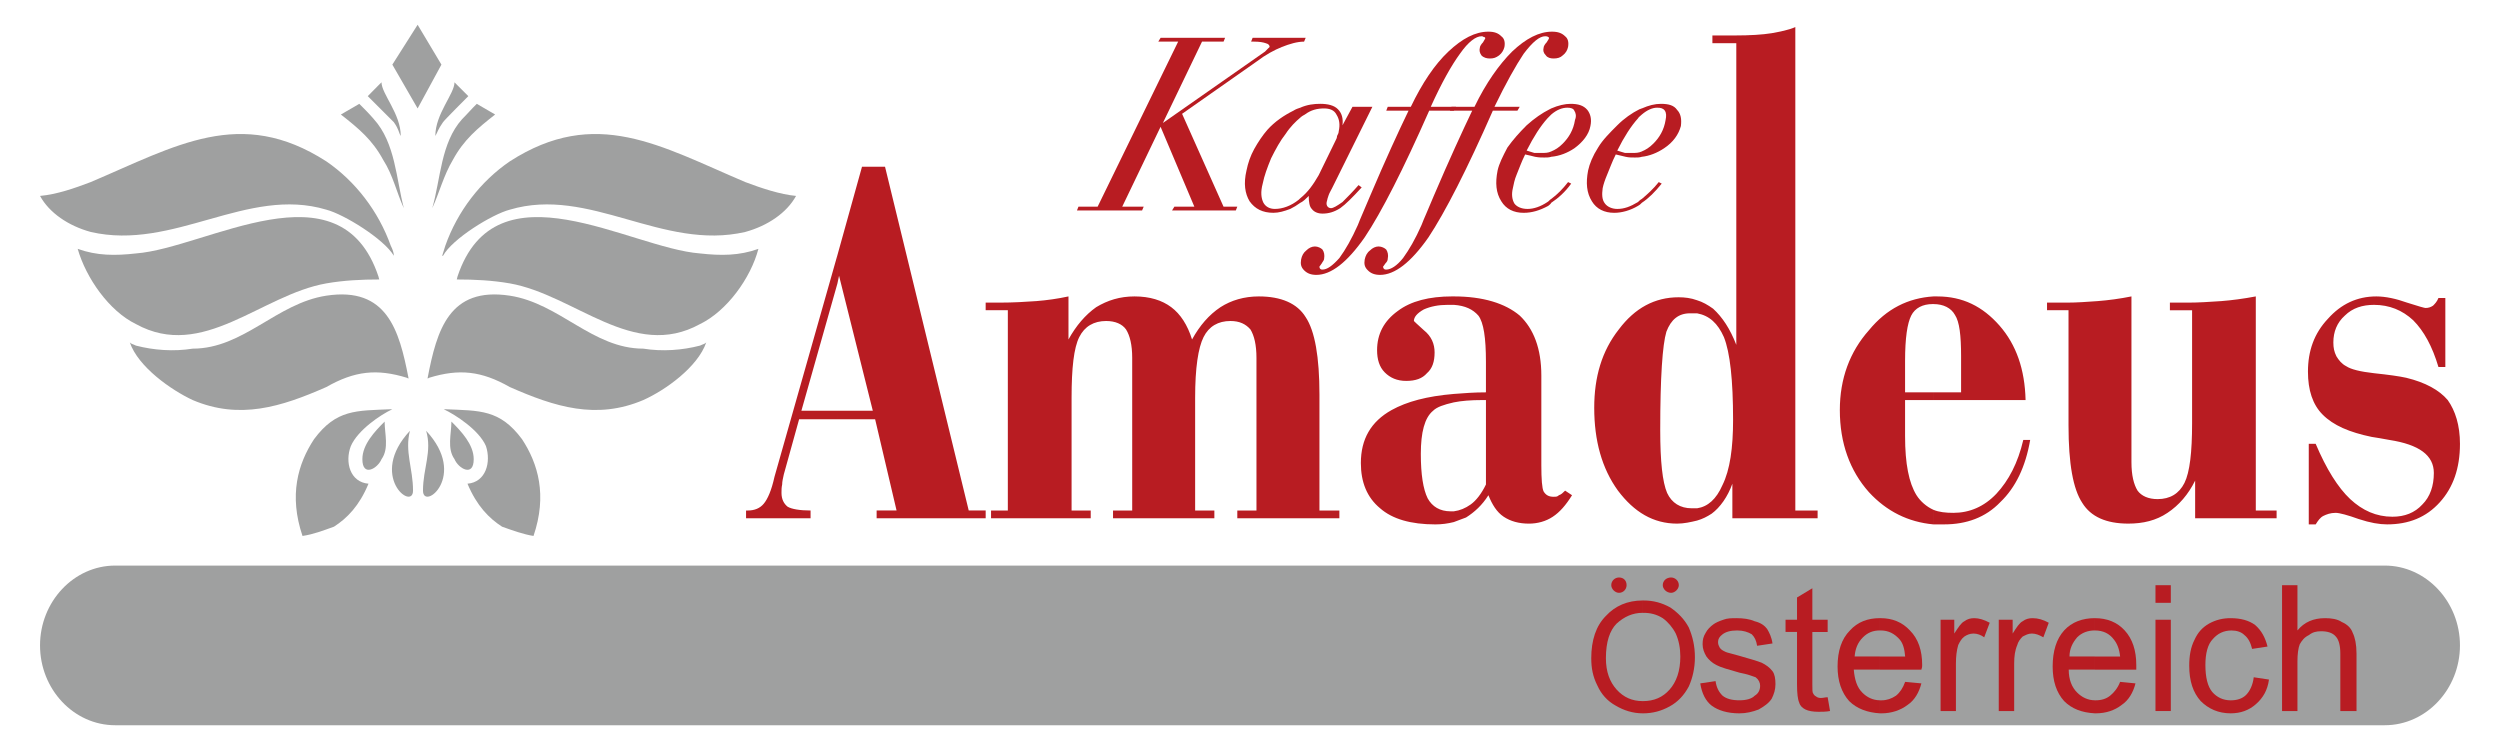 <?xml version="1.0" encoding="utf-8"?>
<!-- Generator: Adobe Illustrator 16.0.0, SVG Export Plug-In . SVG Version: 6.00 Build 0)  -->
<svg version="1.2" baseProfile="tiny" id="圖層_1"
	 xmlns="http://www.w3.org/2000/svg" xmlns:xlink="http://www.w3.org/1999/xlink" x="0px" y="0px" width="200px" height="60px"
	 viewBox="0 0 200 60" xml:space="preserve">
<path fill="#9FA0A0" d="M9.218,45.246h181.563c3.313,0,6.016,2.892,6.016,6.386l0,0c0,3.508-2.703,6.387-6.016,6.387H9.218
	c-3.318,0-6.016-2.879-6.016-6.387l0,0C3.203,48.138,5.9,45.246,9.218,45.246z"/>
<g>
	<path fill="#B81C22" d="M131.42,48.038h0.064c0.789,0,1.467,0.187,2.145,0.562c0.615,0.426,1.109,0.918,1.475,1.599
		c0.305,0.728,0.488,1.464,0.488,2.389c0,0.856-0.184,1.656-0.488,2.329c-0.365,0.681-0.859,1.232-1.539,1.599
		c-0.67,0.368-1.344,0.552-2.145,0.552v-0.978c0.918,0,1.602-0.311,2.145-0.92c0.547-0.62,0.861-1.479,0.861-2.648
		c0-0.67-0.119-1.283-0.365-1.837c-0.246-0.485-0.613-0.919-1.039-1.23c-0.498-0.31-0.99-0.428-1.537-0.428c0,0,0,0-0.064,0V48.038z
		 M127.301,52.649c0-1.412,0.375-2.584,1.172-3.377c0.736-0.797,1.717-1.234,2.947-1.234v0.987c-0.805,0-1.482,0.308-2.088,0.859
		c-0.553,0.552-0.859,1.472-0.859,2.765c0,1.103,0.307,1.899,0.859,2.52c0.555,0.609,1.225,0.92,2.088,0.92l0,0v0.978
		c-0.805,0-1.533-0.244-2.152-0.61c-0.676-0.367-1.166-0.926-1.471-1.6C127.422,54.119,127.301,53.443,127.301,52.649z"/>
	<path fill="#B81C22" d="M136.021,54.671l1.225-0.182c0.066,0.489,0.25,0.864,0.559,1.165c0.305,0.246,0.734,0.37,1.344,0.37
		c0.564,0,0.994-0.124,1.229-0.37c0.314-0.183,0.432-0.485,0.432-0.798c0-0.246-0.117-0.492-0.361-0.676
		c-0.186-0.062-0.615-0.241-1.299-0.369c-0.848-0.24-1.525-0.431-1.836-0.607c-0.371-0.187-0.619-0.437-0.801-0.684
		c-0.178-0.301-0.305-0.609-0.305-0.98c0-0.364,0.057-0.614,0.25-0.922c0.121-0.242,0.359-0.488,0.615-0.671
		c0.174-0.127,0.424-0.245,0.793-0.368c0.311-0.126,0.674-0.126,1.043-0.126c0.553,0,1.051,0.064,1.469,0.249
		c0.5,0.118,0.805,0.363,0.99,0.612c0.182,0.304,0.365,0.671,0.43,1.163l-1.23,0.185c-0.068-0.425-0.189-0.677-0.424-0.919
		c-0.311-0.185-0.682-0.307-1.174-0.307c-0.555,0-0.918,0.122-1.164,0.307c-0.244,0.183-0.363,0.368-0.363,0.613
		c0,0.184,0.055,0.306,0.119,0.429c0.119,0.19,0.244,0.25,0.49,0.369c0.125,0.065,0.488,0.129,1.098,0.311
		c0.867,0.246,1.484,0.43,1.785,0.553c0.369,0.187,0.615,0.363,0.863,0.673c0.184,0.249,0.238,0.62,0.238,1.044
		c0,0.435-0.119,0.796-0.303,1.166c-0.246,0.37-0.615,0.614-1.041,0.858c-0.492,0.186-0.979,0.308-1.543,0.308
		c-0.973,0-1.707-0.244-2.207-0.61C136.457,56.089,136.145,55.472,136.021,54.671z"/>
	<path fill="#B81C22" d="M146.213,55.778l0.191,1.104c-0.307,0.062-0.676,0.062-0.922,0.062c-0.432,0-0.803-0.062-1.049-0.186
		c-0.246-0.121-0.432-0.303-0.496-0.551c-0.115-0.245-0.176-0.736-0.176-1.474v-4.176h-0.918v-0.979h0.918v-1.78l1.227-0.738v2.519
		h1.225v0.979h-1.225v4.234c0,0.376,0,0.614,0.063,0.679c0.063,0.125,0.121,0.183,0.244,0.25c0.059,0.057,0.188,0.117,0.373,0.117
		C145.852,55.839,146.029,55.778,146.213,55.778z"/>
	<path fill="#B81C22" d="M152.412,54.549l1.299,0.122c-0.188,0.736-0.553,1.354-1.105,1.723c-0.561,0.429-1.297,0.673-2.084,0.673
		c-0.068,0-0.068,0-0.129,0v-1.042c0.061,0,0.061,0,0.129,0c0.422,0,0.787-0.124,1.156-0.37
		C151.988,55.407,152.238,55.039,152.412,54.549L152.412,54.549z M150.393,49.453c0,0,0,0,0.061,0c0.92,0,1.717,0.312,2.34,0.983
		c0.668,0.675,0.98,1.599,0.98,2.768c0,0.119,0,0.177-0.063,0.367h-3.318v-1.051h2.02c-0.049-0.609-0.174-1.043-0.424-1.345
		c-0.43-0.492-0.92-0.739-1.535-0.739h-0.061V49.453z M150.393,57.066c-0.986-0.056-1.84-0.366-2.459-0.978
		c-0.611-0.682-0.928-1.6-0.928-2.766c0-1.23,0.316-2.212,0.99-2.887c0.609-0.672,1.41-0.983,2.396-0.983v0.983
		c-0.559,0-0.986,0.182-1.355,0.549c-0.432,0.432-0.615,0.926-0.666,1.535h2.021v1.051h-2.09c0.068,0.793,0.25,1.407,0.682,1.836
		c0.359,0.371,0.85,0.617,1.408,0.617V57.066z"/>
	<path fill="#B81C22" d="M155.246,56.883v-7.304h1.096v1.104c0.314-0.485,0.557-0.863,0.805-0.981
		c0.248-0.185,0.49-0.249,0.803-0.249c0.363,0,0.785,0.126,1.227,0.367l-0.441,1.165c-0.242-0.182-0.551-0.302-0.854-0.302
		c-0.307,0-0.551,0.12-0.734,0.242c-0.248,0.186-0.367,0.431-0.49,0.677c-0.127,0.433-0.184,0.918-0.184,1.474v3.807H155.246z"/>
	<path fill="#B81C22" d="M159.9,56.883v-7.304h1.113v1.104c0.305-0.485,0.551-0.863,0.797-0.981c0.25-0.185,0.492-0.249,0.803-0.249
		c0.424,0,0.855,0.126,1.287,0.367l-0.432,1.165c-0.314-0.182-0.613-0.302-0.916-0.302c-0.305,0-0.492,0.12-0.742,0.242
		c-0.191,0.186-0.371,0.431-0.428,0.677c-0.188,0.433-0.248,0.918-0.248,1.474v3.807H159.9z"/>
	<path fill="#B81C22" d="M169.609,54.549l1.23,0.122c-0.186,0.736-0.553,1.354-1.105,1.723c-0.557,0.429-1.232,0.673-2.094,0.673
		h-0.059v-1.042h0.059c0.494,0,0.861-0.124,1.17-0.37C169.119,55.407,169.424,55.039,169.609,54.549L169.609,54.549z
		 M167.582,49.453L167.582,49.453c0.977,0,1.779,0.312,2.395,0.983c0.619,0.675,0.926,1.599,0.926,2.768c0,0.119,0,0.177,0,0.367
		h-3.32v-1.051h2.027c-0.059-0.609-0.248-1.043-0.49-1.345c-0.365-0.492-0.861-0.739-1.537-0.739l0,0V49.453z M167.582,57.066
		c-1.041-0.056-1.842-0.366-2.451-0.978c-0.615-0.682-0.918-1.6-0.918-2.766c0-1.23,0.303-2.212,0.918-2.887
		c0.609-0.672,1.473-0.983,2.451-0.983v0.983c-0.551,0-1.041,0.182-1.408,0.549c-0.371,0.432-0.615,0.926-0.615,1.535h2.023v1.051
		h-2.084c0,0.793,0.242,1.407,0.676,1.836c0.367,0.371,0.857,0.617,1.408,0.617V57.066z"/>
	<path fill="#B81C22" d="M172.438,48.225v-1.409h1.227v1.409H172.438L172.438,48.225z M172.438,56.883v-7.304h1.227v7.304H172.438z"
		/>
	<path fill="#B81C22" d="M180.299,54.181l1.219,0.184c-0.115,0.863-0.486,1.475-1.043,1.966c-0.555,0.492-1.225,0.736-2.023,0.736
		c-0.986,0-1.781-0.366-2.393-0.978c-0.613-0.682-0.92-1.6-0.92-2.826c0-0.798,0.113-1.478,0.426-2.087
		c0.25-0.558,0.615-0.978,1.162-1.291c0.559-0.306,1.115-0.432,1.725-0.432c0.799,0,1.469,0.18,1.963,0.551
		c0.496,0.433,0.799,0.981,0.988,1.72l-1.234,0.188c-0.121-0.494-0.305-0.861-0.615-1.107c-0.242-0.245-0.607-0.367-1.037-0.367
		c-0.619,0-1.105,0.247-1.48,0.675c-0.426,0.429-0.605,1.172-0.605,2.093c0,0.977,0.18,1.712,0.547,2.149
		c0.367,0.425,0.865,0.671,1.475,0.671c0.494,0,0.918-0.124,1.229-0.428C179.99,55.289,180.23,54.793,180.299,54.181z"/>
	<path fill="#B81C22" d="M182.564,56.883V46.815h1.232v3.621c0.543-0.672,1.289-0.983,2.205-0.983c0.488,0,0.982,0.064,1.35,0.312
		c0.428,0.183,0.74,0.488,0.863,0.854c0.182,0.367,0.307,0.922,0.307,1.665v4.6h-1.295v-4.6c0-0.621-0.121-1.107-0.359-1.357
		c-0.248-0.308-0.682-0.427-1.174-0.427c-0.365,0-0.672,0.06-0.977,0.305c-0.377,0.182-0.561,0.434-0.736,0.736
		c-0.123,0.311-0.184,0.804-0.184,1.354v3.988H182.564z"/>
	<path fill="#B81C22" d="M129.518,46.198c0.369,0,0.609,0.247,0.609,0.617c0,0.305-0.24,0.611-0.609,0.611
		c-0.309,0-0.617-0.307-0.617-0.611C128.9,46.445,129.209,46.198,129.518,46.198z"/>
	<path fill="#B81C22" d="M133.689,46.198c0.303,0,0.617,0.247,0.617,0.617c0,0.305-0.314,0.611-0.617,0.611
		c-0.363,0-0.668-0.307-0.668-0.611C133.021,46.445,133.326,46.198,133.689,46.198z"/>
</g>
<path fill="#B81C22" d="M154.678,41.951v-1.165c0.43,0.183,0.98,0.242,1.594,0.242c1.285,0,2.457-0.492,3.439-1.529
	c0.979-1.049,1.721-2.459,2.152-4.304h0.551c-0.369,2.152-1.168,3.81-2.389,4.976c-1.174,1.227-2.713,1.78-4.486,1.78
	C155.234,41.951,154.924,41.951,154.678,41.951L154.678,41.951z M154.678,32.005v-0.617h2.209v-2.882
	c0-1.662-0.127-2.764-0.492-3.314c-0.307-0.554-0.92-0.866-1.717-0.866v-0.612c0.127,0,0.246,0,0.309,0
	c2.027,0,3.623,0.797,4.975,2.335c1.344,1.539,2.023,3.499,2.084,5.957H154.678L154.678,32.005z M175.611,41.46v-3.01
	c-0.549,1.106-1.287,1.965-2.211,2.578c-0.912,0.615-1.961,0.861-3.131,0.861c-1.779,0-3.002-0.552-3.686-1.656
	c-0.734-1.108-1.102-3.134-1.102-6.2v-9.215h-1.719V24.21h1.6c0.791,0,1.598-0.062,2.453-0.122c0.857-0.067,1.779-0.189,2.701-0.375
	v13.26c0,1.05,0.186,1.786,0.488,2.277c0.313,0.428,0.865,0.679,1.604,0.679c0.984,0,1.715-0.43,2.148-1.292
	c0.428-0.862,0.611-2.461,0.611-4.787v-9.031h-1.775V24.21h1.469c0.857,0,1.725-0.062,2.641-0.122
	c0.857-0.067,1.775-0.189,2.762-0.375V40.84h1.664v0.62H175.611L175.611,41.46z M184.701,41.951v-6.445h0.553
	c0.857,2.02,1.781,3.499,2.764,4.423c0.98,0.911,2.088,1.409,3.373,1.409c0.982,0,1.785-0.31,2.4-0.982
	c0.615-0.614,0.916-1.478,0.916-2.518c0-1.41-1.166-2.273-3.557-2.643c-0.617-0.122-1.045-0.181-1.414-0.242
	c-1.783-0.369-3.068-0.92-3.926-1.786c-0.797-0.797-1.174-1.959-1.174-3.436c0-1.656,0.494-3.067,1.604-4.236
	c1.041-1.17,2.332-1.782,3.865-1.782c0.734,0,1.596,0.186,2.459,0.497c0.922,0.3,1.41,0.428,1.473,0.428
	c0.24,0,0.424-0.063,0.607-0.187c0.125-0.126,0.311-0.303,0.432-0.611h0.551v5.522h-0.551c-0.488-1.652-1.166-2.886-2.021-3.742
	c-0.863-0.802-1.904-1.232-3.133-1.232c-0.924,0-1.721,0.25-2.336,0.86c-0.621,0.554-0.918,1.29-0.918,2.146
	c0,0.432,0.063,0.743,0.246,1.111c0.186,0.305,0.426,0.612,0.793,0.796c0.371,0.245,1.105,0.43,2.215,0.555
	c1.166,0.124,2.023,0.242,2.574,0.365c1.541,0.373,2.645,0.986,3.322,1.783c0.609,0.856,0.979,2.028,0.979,3.501
	c0,1.966-0.551,3.499-1.602,4.665c-1.102,1.227-2.51,1.78-4.23,1.78c-0.611,0-1.35-0.123-2.275-0.429
	c-0.855-0.308-1.535-0.494-1.838-0.494c-0.428,0-0.74,0.128-0.98,0.244c-0.252,0.125-0.426,0.371-0.617,0.679H184.701z
	 M154.678,23.713v0.612c-0.059,0-0.059,0-0.059,0c-0.801,0-1.418,0.313-1.723,0.923c-0.309,0.618-0.49,1.781-0.49,3.624v2.516h2.271
	v0.617h-2.271v2.886c0,2.209,0.307,3.746,0.916,4.727c0.309,0.488,0.801,0.919,1.355,1.169v1.165
	c-2.025-0.187-3.75-1.046-5.16-2.576c-1.533-1.72-2.33-3.934-2.33-6.572c0-2.515,0.797-4.665,2.33-6.387
	C150.928,24.697,152.652,23.84,154.678,23.713L154.678,23.713z M135.768,41.644v-0.981c0.857-0.126,1.537-0.733,2.023-1.843
	c0.613-1.229,0.855-3.01,0.855-5.221c0-3.193-0.242-5.407-0.734-6.632c-0.49-1.101-1.162-1.719-2.145-1.902v-1.044
	c0.43,0.128,0.857,0.367,1.285,0.677c0.738,0.676,1.352,1.601,1.852,2.89V3.454h-1.912V2.837h1.785c1.227,0,2.205-0.061,2.949-0.18
	c0.666-0.123,1.348-0.247,1.9-0.491V40.84h1.783v0.62h-6.82v-2.764c-0.371,1.045-0.984,1.901-1.654,2.397
	C136.557,41.338,136.197,41.522,135.768,41.644z M135.768,24.021v1.044c-0.189,0-0.377,0-0.563,0c-0.918,0-1.523,0.493-1.895,1.474
	c-0.311,1.049-0.492,3.621-0.492,7.864c0,2.52,0.182,4.172,0.551,5.032c0.371,0.799,1.049,1.228,1.971,1.228
	c0.178,0,0.303,0,0.428,0v0.981c-0.496,0.121-1.047,0.246-1.6,0.246c-1.904,0-3.436-0.921-4.732-2.64
	c-1.287-1.778-1.898-3.993-1.898-6.628c0-2.463,0.611-4.547,1.967-6.268c1.289-1.717,2.883-2.572,4.783-2.572
	C134.779,23.782,135.271,23.84,135.768,24.021L135.768,24.021z M116.307,41.765v-0.859c0.484-0.065,0.918-0.243,1.35-0.55
	c0.428-0.306,0.861-0.856,1.219-1.597v-6.754h-0.303c-0.916,0-1.662,0.062-2.266,0.184v-0.674c0.797-0.063,1.652-0.127,2.568-0.127
	v-2.452c0-1.906-0.184-3.134-0.605-3.688c-0.434-0.495-1.045-0.797-1.963-0.86v-0.675c2.334,0,4.113,0.554,5.273,1.535
	c1.111,1.05,1.727,2.644,1.727,4.787v7.185c0,1.108,0.057,1.846,0.182,2.095c0.184,0.303,0.428,0.427,0.795,0.427
	c0.191,0,0.307,0,0.428-0.124c0.195-0.061,0.307-0.183,0.498-0.367l0.553,0.367c-0.496,0.798-0.98,1.352-1.539,1.721
	c-0.551,0.368-1.225,0.552-1.908,0.552c-0.795,0-1.469-0.184-2.02-0.552c-0.557-0.369-0.926-0.982-1.223-1.721
	c-0.5,0.798-1.113,1.352-1.787,1.78C116.982,41.522,116.604,41.644,116.307,41.765z M116.307,23.713v0.675c-0.189,0-0.316,0-0.49,0
	c-0.742,0-1.354,0.122-1.91,0.365c-0.555,0.312-0.795,0.62-0.795,0.927c0,0,0.24,0.245,0.795,0.736
	c0.615,0.49,0.861,1.109,0.861,1.775c0,0.744-0.184,1.294-0.613,1.665c-0.375,0.432-0.918,0.617-1.662,0.617
	c-0.734,0-1.287-0.252-1.713-0.682c-0.43-0.43-0.613-1.041-0.613-1.776c0-1.295,0.551-2.336,1.65-3.132
	c1.049-0.796,2.521-1.171,4.369-1.171C116.244,23.713,116.244,23.713,116.307,23.713L116.307,23.713z M116.307,31.515v0.674
	c-0.801,0.182-1.357,0.368-1.662,0.673c-0.676,0.555-0.979,1.723-0.979,3.447c0,1.648,0.184,2.816,0.547,3.558
	c0.371,0.67,0.986,1.039,1.84,1.039c0.064,0,0.133,0,0.254,0v0.859c-0.49,0.125-0.986,0.187-1.477,0.187
	c-1.965,0-3.441-0.429-4.42-1.289c-1.049-0.864-1.541-2.088-1.541-3.622c0-1.903,0.799-3.313,2.459-4.237
	C112.553,32.126,114.154,31.696,116.307,31.515L116.307,31.515z M79.096,24.818V24.21h0.858c1.101,0,2.09-0.062,2.948-0.122
	c0.853-0.067,1.722-0.189,2.576-0.375v3.444c0.614-1.109,1.349-1.966,2.214-2.582c0.92-0.555,1.901-0.862,3.069-0.862
	c1.222,0,2.206,0.308,2.94,0.862c0.735,0.551,1.297,1.412,1.663,2.582c0.612-1.109,1.347-1.966,2.272-2.582
	c0.863-0.555,1.902-0.862,3.07-0.862c1.781,0,3.072,0.554,3.748,1.66c0.738,1.104,1.102,3.194,1.102,6.2v9.267h1.594v0.62h-8.166
	v-0.62h1.533V28.629c0-1.042-0.181-1.785-0.482-2.274c-0.375-0.43-0.866-0.675-1.601-0.675c-0.982,0-1.722,0.431-2.149,1.287
	c-0.43,0.859-0.674,2.459-0.674,4.854v9.019h1.538v0.62h-8.107v-0.62h1.534V28.629c0-1.042-0.185-1.785-0.493-2.274
	c-0.304-0.43-0.858-0.675-1.593-0.675c-0.979,0-1.724,0.431-2.149,1.287c-0.432,0.859-0.614,2.459-0.614,4.854v9.019h1.531v0.62
	h-8.161h0.187v-0.62h-0.187h1.53V24.818H79.096z M66.997,32.861h2.828L67.123,22.06l-0.126,0.611v-2.273l1.963-7.059h1.842
	l6.696,27.501h1.599h-0.243v0.62h0.243h-8.967v-0.62h1.595l-1.715-7.298h-3.013V32.861L66.997,32.861z M79.096,24.21h-0.243v0.608
	h0.243V24.21z M64.111,32.861h2.886v0.681h-3.068l-1.225,4.415c-0.064,0.311-0.131,0.554-0.131,0.802
	c-0.053,0.246-0.053,0.431-0.053,0.676c0,0.494,0.184,0.859,0.49,1.102c0.309,0.188,0.978,0.304,1.836,0.304v0.62h-5.161v-0.62
	h0.133c0.55,0,0.979-0.178,1.284-0.546c0.305-0.365,0.614-1.044,0.857-2.15l5.037-17.746v2.273L64.111,32.861z"/>
<g>
	<path fill="#B81C22" d="M86.157,16.837l0.12-0.303h1.534L94.253,3.33h-1.59l0.185-0.304h5.159L97.885,3.33h-1.723l-3.131,6.509
		l8.17-5.712c0.121-0.122,0.186-0.185,0.24-0.245c0.064-0.061,0.064-0.061,0.129-0.122c0-0.121-0.064-0.245-0.318-0.306
		c-0.176-0.063-0.479-0.124-0.916-0.124h-0.248l0.121-0.304h4.246l-0.127,0.304c-0.549,0-1.168,0.185-1.783,0.43
		c-0.609,0.245-1.293,0.612-2.028,1.171l-5.95,4.174l3.317,7.43h1.1l-0.119,0.303h-5.101l0.185-0.303h1.6l-2.702-6.392l-3.069,6.392
		h1.718l-0.13,0.303H86.157z"/>
	<path fill="#B81C22" d="M106.844,11.248c0.07-0.116,0.119-0.246,0.119-0.367c0.066-0.123,0.133-0.244,0.133-0.367
		c0.121-0.552,0.055-0.98-0.182-1.352c-0.184-0.369-0.563-0.487-0.986-0.487c-0.555,0-1.049,0.118-1.539,0.487
		c-0.115,0.064-0.242,0.125-0.363,0.247V8.614c0.553-0.247,1.102-0.308,1.59-0.308c0.617,0,1.115,0.123,1.414,0.429
		c0.313,0.308,0.436,0.736,0.369,1.289l0.799-1.479h1.592l-3.193,6.446c-0.119,0.251-0.244,0.438-0.303,0.617
		c-0.061,0.187-0.127,0.365-0.127,0.432c-0.059,0.184-0.059,0.307,0,0.43c0.066,0.122,0.186,0.183,0.311,0.183
		c0.186,0,0.486-0.183,0.922-0.49c0.365-0.367,0.799-0.797,1.285-1.355l0.25,0.185c-0.736,0.804-1.287,1.355-1.717,1.661
		c-0.486,0.307-0.924,0.434-1.418,0.434c-0.367,0-0.672-0.127-0.855-0.372c-0.184-0.181-0.246-0.552-0.246-1.04
		c-0.242,0.241-0.424,0.428-0.672,0.55v-0.368c0.613-0.49,1.039-1.101,1.469-1.846L106.844,11.248z M104.025,9.409
		c-0.367,0.308-0.803,0.733-1.17,1.296c-0.43,0.543-0.799,1.222-1.166,1.958c-0.303,0.738-0.553,1.411-0.672,2.026
		c-0.183,0.677-0.125,1.167,0.059,1.535c0.176,0.31,0.494,0.49,0.916,0.49c0.617,0,1.297-0.244,1.912-0.74
		c0.053-0.059,0.053-0.059,0.121-0.118v0.368c-0.246,0.183-0.551,0.368-0.803,0.49c-0.494,0.186-0.916,0.31-1.35,0.31
		c-0.855,0-1.469-0.31-1.904-0.922c-0.37-0.615-0.493-1.413-0.249-2.46c0.123-0.608,0.314-1.163,0.616-1.716
		c0.305-0.551,0.681-1.109,1.05-1.534c0.605-0.676,1.342-1.166,2.088-1.538c0.184-0.119,0.367-0.18,0.551-0.24V9.409z"/>
	<path fill="#B81C22" d="M112.684,8.854H110.9l0.119-0.309h1.846c0.914-1.899,1.902-3.377,3.006-4.419
		c1.111-1.043,2.148-1.593,3.201-1.593c0.484,0,0.793,0.123,1.033,0.369c0.25,0.181,0.314,0.488,0.25,0.856
		c-0.061,0.245-0.193,0.489-0.43,0.675c-0.252,0.182-0.424,0.247-0.74,0.247c-0.246,0-0.494-0.065-0.668-0.247
		c-0.129-0.186-0.191-0.367-0.129-0.613c0-0.121,0.129-0.307,0.252-0.43c0.115-0.184,0.178-0.308,0.178-0.308
		c0-0.058,0-0.121-0.127-0.121c-0.051-0.06-0.119-0.06-0.174-0.06c-0.434,0-1.047,0.427-1.727,1.408
		c-0.674,0.92-1.471,2.335-2.328,4.234h2.02l-0.176,0.309h-1.969c-2.09,4.729-3.807,8.105-5.162,10.135
		c-1.412,2.021-2.699,3.004-3.863,3.004c-0.434,0-0.734-0.118-0.984-0.368c-0.24-0.243-0.303-0.484-0.24-0.86
		c0.059-0.303,0.186-0.55,0.426-0.736c0.184-0.184,0.43-0.31,0.68-0.31c0.238,0,0.486,0.126,0.605,0.25
		c0.129,0.188,0.182,0.429,0.129,0.741c0,0.12-0.129,0.24-0.186,0.362c-0.127,0.191-0.186,0.249-0.186,0.249
		c0,0.061,0,0.118,0.059,0.185c0.064,0.063,0.127,0.063,0.184,0.063c0.367,0,0.797-0.305,1.352-0.925
		c0.496-0.675,0.982-1.532,1.477-2.639c0.186-0.493,0.549-1.29,0.982-2.33C110.836,12.787,111.881,10.514,112.684,8.854z"/>
	<path fill="#B81C22" d="M117.775,8.854h-1.785l0.127-0.309h1.842c0.916-1.899,1.967-3.377,3.01-4.419
		c1.104-1.043,2.152-1.593,3.193-1.593c0.49,0,0.797,0.123,1.047,0.369c0.236,0.181,0.301,0.488,0.236,0.856
		c-0.051,0.245-0.18,0.489-0.428,0.675c-0.184,0.182-0.428,0.247-0.734,0.247c-0.242,0-0.49-0.065-0.611-0.247
		c-0.184-0.186-0.246-0.367-0.184-0.613c0-0.121,0.121-0.307,0.244-0.43c0.123-0.184,0.184-0.308,0.184-0.308
		c0-0.058,0-0.121-0.061-0.121c-0.063-0.06-0.184-0.06-0.246-0.06c-0.432,0-0.982,0.427-1.721,1.408
		c-0.613,0.92-1.412,2.335-2.332,4.234h2.023l-0.184,0.309h-1.967c-2.08,4.729-3.809,8.105-5.15,10.135
		c-1.414,2.021-2.709,3.004-3.869,3.004c-0.43,0-0.742-0.118-0.984-0.368c-0.25-0.243-0.311-0.484-0.25-0.86
		c0.066-0.303,0.186-0.55,0.434-0.736c0.18-0.184,0.434-0.31,0.672-0.31c0.25,0,0.498,0.126,0.619,0.25
		c0.119,0.188,0.184,0.429,0.119,0.741c0,0.12-0.059,0.24-0.184,0.362c-0.119,0.191-0.186,0.249-0.186,0.249
		c0,0.061,0,0.118,0.066,0.185c0.063,0.063,0.119,0.063,0.184,0.063c0.369,0,0.857-0.305,1.348-0.925
		c0.49-0.675,0.988-1.532,1.475-2.639c0.184-0.493,0.557-1.29,0.98-2.33C115.936,12.787,116.982,10.514,117.775,8.854z"/>
	<path fill="#B81C22" d="M124.098,15.916c0.492-0.364,0.92-0.797,1.348-1.349l0.25,0.122c-0.486,0.677-1.043,1.167-1.598,1.535
		V15.916L124.098,15.916z M124.098,8.675c0.555-0.245,1.111-0.368,1.543-0.368c0.604,0,1.039,0.123,1.346,0.486
		c0.246,0.312,0.365,0.74,0.246,1.29c-0.121,0.675-0.615,1.293-1.287,1.782c-0.551,0.368-1.164,0.614-1.848,0.678v-0.429
		c0.311-0.124,0.613-0.308,0.92-0.622c0.492-0.49,0.859-1.1,0.982-1.898c0.125-0.307,0.066-0.551-0.055-0.739
		c-0.068-0.18-0.305-0.24-0.551-0.24c-0.436,0-0.867,0.179-1.297,0.548V8.675z M122.012,12.357
		c-0.307,0.612-0.492,1.165-0.674,1.595c-0.184,0.435-0.246,0.804-0.309,1.104c-0.121,0.495-0.061,0.918,0.125,1.229
		c0.184,0.249,0.551,0.43,1.049,0.43c0.488,0,1.039-0.181,1.59-0.552c0.123-0.061,0.184-0.188,0.305-0.247v0.309
		c-0.057,0.123-0.182,0.183-0.242,0.246c-0.678,0.366-1.297,0.554-1.967,0.554c-0.797,0-1.412-0.31-1.783-0.922
		c-0.432-0.673-0.494-1.478-0.299-2.46c0.119-0.551,0.43-1.163,0.785-1.836c0.438-0.62,0.928-1.17,1.539-1.782
		c0.615-0.553,1.232-0.981,1.846-1.289c0.064,0,0.064-0.061,0.121-0.061v0.487c-0.121,0.125-0.182,0.187-0.305,0.31
		c-0.551,0.611-1.102,1.468-1.662,2.574c0.248,0.068,0.428,0.129,0.615,0.188c0.252,0,0.432,0,0.617,0c0.246,0,0.492,0,0.734-0.119
		v0.429c-0.182,0.057-0.365,0.057-0.551,0.057c-0.24,0-0.426,0-0.74-0.057C122.559,12.479,122.314,12.419,122.012,12.357z"/>
	<path fill="#B81C22" d="M131.346,15.916c0.434-0.364,0.918-0.797,1.354-1.349l0.238,0.122c-0.551,0.677-1.037,1.167-1.592,1.535
		V15.916L131.346,15.916z M131.346,8.675c0.555-0.245,1.041-0.368,1.529-0.368c0.621,0,1.047,0.123,1.293,0.486
		c0.303,0.312,0.369,0.74,0.303,1.29c-0.184,0.675-0.609,1.293-1.348,1.782c-0.551,0.368-1.17,0.614-1.777,0.678v-0.429
		c0.307-0.124,0.607-0.308,0.918-0.622c0.494-0.49,0.859-1.1,0.984-1.898c0.063-0.307,0.063-0.551-0.061-0.739
		c-0.121-0.18-0.313-0.24-0.615-0.24c-0.369,0-0.793,0.179-1.227,0.548V8.675z M129.262,12.357
		c-0.313,0.612-0.492,1.165-0.682,1.595c-0.184,0.435-0.307,0.804-0.367,1.104c-0.064,0.495-0.064,0.918,0.184,1.229
		c0.184,0.249,0.553,0.43,0.984,0.43c0.551,0,1.041-0.181,1.656-0.552c0.063-0.061,0.186-0.188,0.309-0.247v0.309
		c-0.123,0.123-0.184,0.183-0.309,0.246c-0.615,0.366-1.291,0.554-1.9,0.554c-0.791,0-1.418-0.31-1.785-0.922
		c-0.426-0.673-0.492-1.478-0.305-2.46c0.121-0.551,0.369-1.163,0.799-1.836c0.367-0.62,0.924-1.17,1.535-1.782
		c0.551-0.553,1.166-0.981,1.781-1.289c0.061,0,0.119-0.061,0.184-0.061v0.487c-0.123,0.125-0.246,0.187-0.309,0.31
		c-0.551,0.611-1.105,1.468-1.656,2.574c0.184,0.068,0.432,0.129,0.617,0.188c0.24,0,0.424,0,0.607,0c0.244,0,0.494,0,0.74-0.119
		v0.429c-0.184,0.057-0.367,0.057-0.553,0.057c-0.246,0-0.498,0-0.738-0.057C129.813,12.479,129.504,12.419,129.262,12.357z"/>
</g>
<g>
	<polygon fill="#9FA0A0" points="35.314,5.169 33.41,1.981 31.388,5.169 33.41,8.675 	"/>
	<path fill="#9FA0A0" d="M33.042,39.25c0-1.778-0.676-3.131-0.247-4.787C29.421,38.083,33.042,40.905,33.042,39.25z"/>
	<path fill="#9FA0A0" d="M29.421,7.691c0.121,0.123,1.907,1.902,2.087,2.085c0.431,0.616,0.367,0.797,0.553,1.104
		c0-1.776-1.54-3.377-1.54-4.295l-0.246,0.242L29.421,7.691z"/>
	<path fill="#9FA0A0" d="M28.99,36.733c0,1.473,1.229,0.738,1.533,0c0.615-0.856,0.247-2.028,0.247-3.007
		C29.973,34.521,28.99,35.564,28.99,36.733z"/>
	<path fill="#9FA0A0" d="M30.653,12.787c0.79,1.224,1.104,2.7,1.655,3.866c-0.614-2.336-0.677-5.214-2.4-7.12
		c-0.366-0.429-0.734-0.798-1.165-1.227L27.27,9.162C28.684,10.269,29.789,11.187,30.653,12.787z"/>
	<path fill="#9FA0A0" d="M7.255,14.567c-1.286,0.489-2.702,0.984-4.052,1.107c0.736,1.35,2.267,2.394,4.052,2.882
		c6.631,1.534,12.526-3.679,18.85-1.782c1.413,0.368,4.604,2.337,5.404,3.688l0,0c0-0.247-0.121-0.554-0.246-0.8
		c-0.986-2.762-2.826-5.156-5.158-6.753C19.228,8.483,14.07,11.677,7.255,14.567z"/>
	<path fill="#9FA0A0" d="M10.874,20.275c-1.656,0.187-3.125,0.187-4.659-0.367c0.669,2.334,2.516,4.976,4.659,6.017
		c5.349,2.947,10.007-2.332,15.231-3.254c1.413-0.246,2.824-0.313,4.234-0.313c0-0.054-0.063-0.179-0.063-0.239
		C27.208,12.909,16.527,19.845,10.874,20.275z"/>
	<path fill="#9FA0A0" d="M32.676,30.222c-0.736-3.806-1.719-7.306-6.571-6.568c-3.99,0.613-6.627,4.238-10.69,4.238
		c-1.529,0.246-3.123,0.124-4.541-0.244c-0.239-0.122-0.366-0.122-0.489-0.253c0.676,1.968,3.32,3.813,5.03,4.61
		c3.753,1.594,7.069,0.552,10.69-1.041c2.271-1.294,4.05-1.479,6.446-0.742c0,0,0,0,0.125,0.066V30.222z"/>
	<path fill="#9FA0A0" d="M31.388,32.739c-0.125,0-0.125,0-0.125,0c-2.77,0.122-4.359,0-6.14,2.397
		c-1.29,1.963-2.025,4.48-0.923,7.74c0.864-0.125,1.658-0.434,2.518-0.741c1.048-0.676,2.026-1.661,2.762-3.439
		c-1.475-0.122-1.907-1.724-1.413-3.009C28.624,34.402,30.461,33.167,31.388,32.739z"/>
	<g>
		<path fill="#9FA0A0" d="M33.839,39.25c0-1.778,0.741-3.131,0.253-4.787C37.466,38.083,33.839,40.905,33.839,39.25z"/>
		<path fill="#9FA0A0" d="M37.466,7.691c-0.121,0.123-1.905,1.902-2.025,2.085c-0.431,0.616-0.431,0.797-0.615,1.104
			c0-1.776,1.534-3.377,1.534-4.295l0.24,0.242L37.466,7.691z"/>
		<path fill="#9FA0A0" d="M37.897,36.733c0,1.473-1.234,0.738-1.536,0c-0.615-0.856-0.248-2.028-0.248-3.007
			C36.914,34.521,37.897,35.564,37.897,36.733z"/>
		<path fill="#9FA0A0" d="M36.233,12.787c-0.736,1.224-1.109,2.7-1.653,3.866c0.677-2.336,0.677-5.214,2.387-7.12
			c0.432-0.429,0.737-0.798,1.176-1.227l1.468,0.855C38.199,10.269,37.099,11.187,36.233,12.787z"/>
		<path fill="#9FA0A0" d="M59.624,14.567c1.295,0.489,2.775,0.984,4.06,1.107c-0.736,1.35-2.276,2.394-4.06,2.882
			c-6.631,1.534-12.463-3.679-18.84-1.782c-1.418,0.368-4.608,2.337-5.343,3.688c-0.065,0-0.065,0-0.065,0
			c0.065-0.247,0.185-0.554,0.248-0.8c0.976-2.762,2.824-5.156,5.16-6.753C47.658,8.483,52.811,11.677,59.624,14.567z"/>
		<path fill="#9FA0A0" d="M56.002,20.275c1.665,0.187,3.137,0.187,4.671-0.367c-0.61,2.334-2.521,4.976-4.671,6.017
			c-5.335,2.947-10.008-2.332-15.218-3.254c-1.418-0.246-2.826-0.313-4.241-0.313c0-0.054,0.058-0.179,0.058-0.239
			C39.671,12.909,50.362,19.845,56.002,20.275z"/>
		<path fill="#9FA0A0" d="M34.213,30.222c0.733-3.806,1.715-7.306,6.571-6.568c3.989,0.613,6.626,4.238,10.679,4.238
			c1.53,0.246,3.132,0.124,4.539-0.244c0.247-0.122,0.376-0.122,0.498-0.253c-0.681,1.968-3.257,3.813-5.037,4.61
			c-3.752,1.594-7.06,0.552-10.679-1.041c-2.272-1.294-4.06-1.479-6.455-0.742c0,0,0,0-0.116,0.066V30.222z"/>
		<path fill="#9FA0A0" d="M35.497,32.739c0.127,0,0.127,0,0.127,0c2.76,0.122,4.356,0,6.139,2.397
			c1.288,1.963,2.027,4.48,0.918,7.74c-0.796-0.125-1.653-0.434-2.516-0.741c-1.045-0.676-2.022-1.661-2.767-3.439
			c1.478-0.122,1.903-1.724,1.478-3.009C38.327,34.402,36.417,33.167,35.497,32.739z"/>
	</g>
</g>
<g>
</g>
<g>
</g>
<g>
</g>
<g>
</g>
<g>
</g>
<g>
</g>
</svg>
